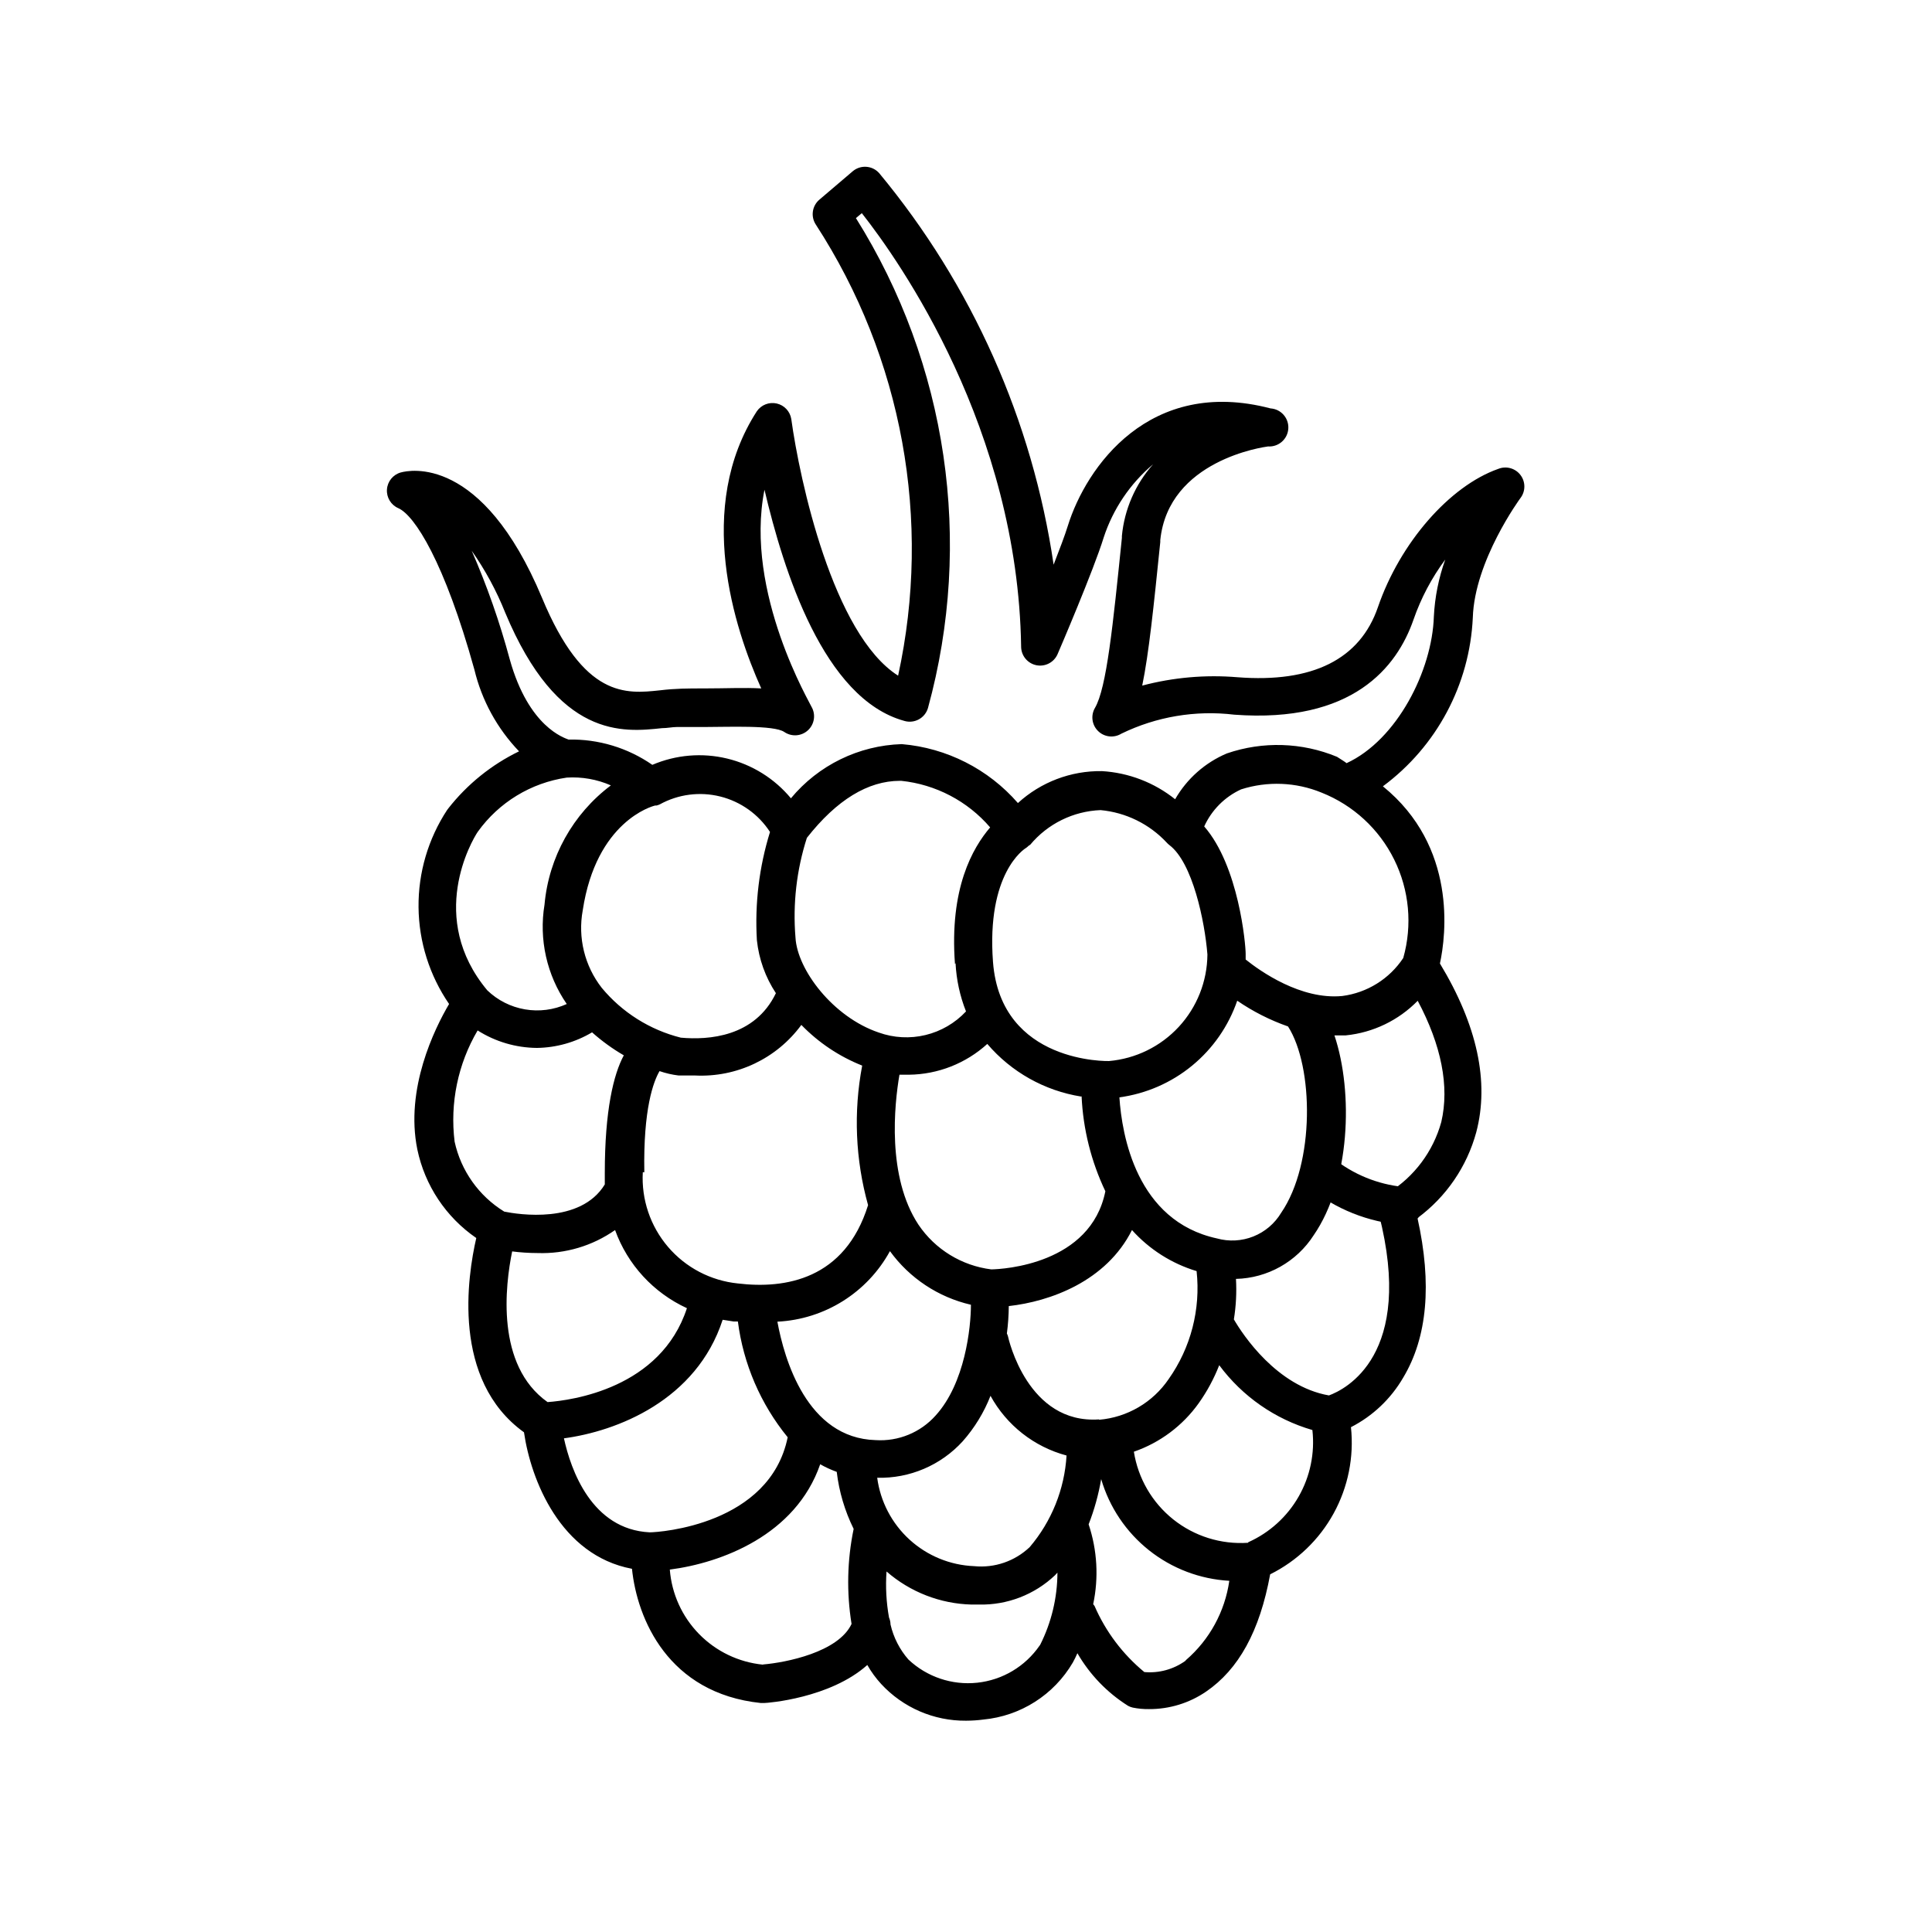 <?xml version="1.0" encoding="UTF-8"?>
<!-- Uploaded to: ICON Repo, www.svgrepo.com, Generator: ICON Repo Mixer Tools -->
<svg fill="#000000" width="800px" height="800px" version="1.1" viewBox="144 144 512 512" xmlns="http://www.w3.org/2000/svg">
 <g>
  <path d="m515.88 468.62c-9.234-0.684-18.031-4.203-25.191-10.074-2-1.848-2.172-4.949-0.387-7.004 1.781-2.059 4.879-2.324 6.988-0.605 5.328 4.285 11.785 6.926 18.59 7.609 2.781 0 5.039 2.254 5.039 5.035 0 2.785-2.258 5.039-5.039 5.039z"/>
  <path d="m534.31 307.7c0.453-15.113 12.496-31.539 12.645-31.738h0.004c1.359-1.805 1.348-4.297-0.023-6.09-1.375-1.797-3.773-2.457-5.871-1.617-12.898 4.535-26.047 19.598-31.891 36.625-4.734 13.805-17.281 20.152-37.281 18.59h-0.004c-8.461-0.703-16.98 0.047-25.188 2.219 1.762-8.516 3.023-20.809 4.785-38.039v-0.504c2.168-21.262 27.508-24.688 28.566-24.836 2.781 0.18 5.184-1.93 5.363-4.711 0.184-2.785-1.926-5.188-4.711-5.367-32.094-8.414-48.871 15.566-53.707 31.086-0.754 2.469-2.215 6.297-3.777 10.328-5.602-38.184-21.602-74.09-46.25-103.79-1.809-2.004-4.871-2.227-6.949-0.504l-8.816 7.508c-1.984 1.633-2.418 4.5-1.008 6.648 22.949 35.336 30.805 78.391 21.812 119.55-17.281-10.984-26.098-51.891-28.312-68.016-0.328-2.031-1.855-3.66-3.863-4.113-2.004-0.453-4.086 0.355-5.258 2.051-16.473 25.492-5.996 57.535 1.16 73.457-4.332-0.25-9.473 0-15.113 0-4.332 0-7.559 0-11.738 0.504-8.969 0.957-20.152 2.168-31.234-24.484-15.922-38.09-35.266-33.855-37.434-33.25l-0.004-0.004c-2.051 0.574-3.523 2.375-3.668 4.504-0.148 2.125 1.059 4.117 3.016 4.965 4.332 1.914 12.242 14.258 20.152 42.773 1.953 8.145 6.039 15.621 11.84 21.664-7.316 3.551-13.723 8.719-18.742 15.117l-0.301 0.402h-0.004c-5.035 7.652-7.68 16.633-7.59 25.797 0.09 9.16 2.91 18.086 8.094 25.641-3.879 6.602-11.688 22.469-8.414 38.543 1.992 9.543 7.586 17.953 15.621 23.477-2.316 10.078-6.602 37.633 12.645 51.488 1.812 12.543 9.621 32.598 28.617 36.172 1.359 13.25 9.574 33 34.16 35.57h0.855c0.906 0 17.48-1.258 27.355-10.078v0.004c1.027 1.812 2.262 3.504 3.676 5.039 5.785 6.262 13.945 9.793 22.473 9.723 1.531-0.004 3.062-0.105 4.582-0.305 9.883-0.926 18.715-6.551 23.73-15.113 0.453-0.805 0.855-1.664 1.211-2.469 3.281 5.676 7.898 10.469 13.449 13.957 0.383 0.203 0.789 0.355 1.211 0.453 1.426 0.289 2.879 0.426 4.332 0.402 5.391 0.023 10.66-1.594 15.113-4.637 8.617-5.894 14.207-15.969 16.98-31.082 7.121-3.539 12.992-9.168 16.82-16.141 3.828-6.973 5.43-14.945 4.59-22.855 5.785-2.961 10.594-7.527 13.855-13.148 6.398-10.68 7.656-24.836 3.777-42.27 7.602-5.606 13.086-13.613 15.57-22.723 3.527-13.352 0.25-28.414-9.621-44.738 1.613-7.457 4.586-30.984-15.113-46.953l-0.004-0.004c14.254-10.559 23.004-26.969 23.828-44.688zm-263.69 56.73c5.582-7.793 14.094-12.977 23.578-14.359 4.004-0.25 8.012 0.457 11.688 2.066-10.066 7.566-16.457 19.047-17.582 31.59-1.52 9.215 0.594 18.66 5.894 26.348-3.473 1.57-7.332 2.066-11.086 1.418-3.754-0.645-7.231-2.402-9.973-5.043-16.023-19.195-4.133-39.652-2.519-42.02zm182.58 2.871h-0.004c0.215 0.242 0.453 0.461 0.707 0.656 6.144 4.637 9.371 20.152 10.078 29.02h-0.004c-0.059 7.106-2.766 13.934-7.594 19.152-4.824 5.215-11.422 8.445-18.5 9.059 0 0-28.668 0.805-30.73-26.25-1.762-23.426 8.211-29.926 8.766-30.23l-0.004 0.004c0.234-0.164 0.453-0.352 0.656-0.555 0.156-0.09 0.309-0.191 0.453-0.301 4.637-5.555 11.41-8.887 18.641-9.168 6.703 0.621 12.945 3.688 17.531 8.613zm18.641 41.867h-0.004c4.18 2.875 8.719 5.18 13.504 6.852 6.801 10.629 7.152 36.324-1.812 49.375-1.703 2.844-4.289 5.047-7.367 6.277-3.074 1.227-6.473 1.41-9.664 0.523-21.363-4.637-25.191-27.457-25.844-37.383 7.07-0.961 13.738-3.863 19.254-8.395 5.516-4.527 9.664-10.5 11.98-17.25zm-54.969 144.84c-3.938 3.738-9.309 5.578-14.711 5.039-6.356-0.254-12.418-2.742-17.117-7.027-4.703-4.285-7.738-10.094-8.578-16.398 8.605 0.223 16.879-3.309 22.672-9.676 3.137-3.551 5.629-7.625 7.356-12.039 4.273 7.805 11.555 13.523 20.152 15.82-0.535 8.941-3.965 17.465-9.773 24.281zm-66.855-59.75c12.516-0.617 23.812-7.699 29.828-18.691 5.203 7.172 12.824 12.219 21.461 14.207 0 6.047-1.562 20.809-9.371 29.371-4.012 4.488-9.863 6.887-15.871 6.5-18.238-0.504-24.23-21.512-26.047-31.387zm-35.266-39.598c-0.301-16.828 2.418-24.031 4.031-26.801v-0.004c1.633 0.566 3.32 0.953 5.039 1.16h4.332c11.059 0.566 21.664-4.473 28.211-13.402 4.551 4.695 10.047 8.371 16.125 10.781-2.336 12.281-1.801 24.938 1.559 36.98-6.144 19.699-21.965 22.266-34.508 20.754-7.188-0.727-13.812-4.195-18.504-9.684-4.691-5.492-7.09-12.578-6.688-19.789zm115.88-20.152v-0.004c0.398 8.734 2.539 17.301 6.301 25.191-3.879 19.348-27.055 20.656-30.23 20.707-7.84-0.977-14.875-5.293-19.297-11.84-8.414-12.746-6.398-31.84-5.039-39.75h2.519c7.688-0.086 15.07-2.992 20.758-8.16 6.371 7.461 15.195 12.41 24.891 13.953zm4.637 85.648c-18.895 1.309-23.98-21.211-24.184-22.168v-0.004c-0.07-0.207-0.156-0.406-0.25-0.602 0.316-2.406 0.484-4.832 0.504-7.258 10.883-1.211 25.797-6.5 32.648-20.152h-0.004c4.606 5.129 10.531 8.895 17.129 10.883 1.102 10.125-1.531 20.301-7.406 28.617-4.207 6.188-10.98 10.148-18.438 10.781zm-38.039-120.91v-0.004c0.223 4.391 1.156 8.711 2.773 12.797-2.891 3.086-6.617 5.262-10.727 6.254-4.109 0.996-8.422 0.766-12.398-0.66-12.09-4.082-21.613-16.625-22.066-25.191-0.738-8.914 0.289-17.883 3.019-26.398 7.91-10.078 16.223-15.113 24.637-15.113h0.352l0.004-0.004c9.148 0.949 17.586 5.367 23.578 12.344-4.637 5.441-10.832 16.125-9.32 36.227zm-52.648-6.098c0.531 5.019 2.258 9.84 5.039 14.055-5.594 11.637-17.887 12.445-25.191 11.789-8.211-2.059-15.555-6.684-20.957-13.199-4.543-5.816-6.375-13.301-5.039-20.555 3.578-23.578 18.438-27.609 19.195-27.762h0.352c0.297-0.074 0.582-0.176 0.859-0.301 4.891-2.699 10.625-3.445 16.047-2.09 5.418 1.355 10.125 4.711 13.172 9.395-2.875 9.27-4.051 18.98-3.477 28.668zm-80.105 53.402c-1.266-10.227 0.875-20.59 6.098-29.473 4.703 2.984 10.148 4.59 15.719 4.633 5.148-0.07 10.188-1.492 14.609-4.129 2.594 2.309 5.41 4.352 8.414 6.094-2.719 5.039-5.039 14.559-5.039 31.188v3.023c-6.449 10.578-22.922 7.961-26.652 7.203h0.004c-6.723-4.133-11.473-10.828-13.152-18.539zm15.113 29.07h0.004c2.285 0.297 4.594 0.449 6.898 0.453 7.316 0.246 14.516-1.891 20.508-6.098 3.316 9.176 10.18 16.633 19.043 20.707-6.953 21.262-30.531 24.434-36.93 24.887-13.805-9.773-11.234-30.934-9.371-40zm13.703 49.574c14.207-1.863 35.266-10.078 42.219-31.438l2.922 0.453h1.113c1.449 11.258 6.019 21.887 13.199 30.684-4.734 23.176-33.906 25.191-36.578 25.191-15.367-0.758-20.906-16.578-22.723-24.941zm52.852 59.953c-6.41-0.641-12.387-3.516-16.891-8.121-4.504-4.606-7.246-10.648-7.746-17.07 13.652-1.762 33.352-9.117 39.852-27.91 1.402 0.793 2.871 1.465 4.383 2.016 0.625 5.258 2.141 10.367 4.484 15.113-1.719 8.293-1.906 16.832-0.555 25.191-3.527 7.508-17.43 10.227-23.375 10.73zm73.355-5.039c-3.812 5.535-9.852 9.125-16.535 9.832-6.684 0.707-13.34-1.539-18.227-6.152-2.32-2.652-3.945-5.84-4.738-9.27-0.012-0.645-0.148-1.277-0.402-1.867-0.723-4.019-0.945-8.113-0.656-12.191 6.262 5.453 14.223 8.555 22.523 8.766h1.965c7.477 0.172 14.719-2.613 20.152-7.758l0.656-0.707-0.004 0.004c-0.02 6.648-1.59 13.203-4.582 19.145zm38.641 4.031c-3.152 2.266-7.016 3.32-10.883 2.973-5.723-4.719-10.246-10.727-13.199-17.531-0.105-0.16-0.223-0.312-0.352-0.453 1.492-7.035 1.074-14.344-1.207-21.16 1.512-3.875 2.625-7.894 3.324-11.992 2.176 7.453 6.609 14.047 12.691 18.875 6.082 4.828 13.512 7.648 21.266 8.078-1.164 8.16-5.246 15.625-11.488 21.008zm16.574-31.285h0.004c-7.144 0.477-14.207-1.734-19.801-6.199-5.594-4.469-9.312-10.863-10.43-17.934 6.922-2.394 12.926-6.887 17.18-12.848 2.219-3.125 4.047-6.508 5.441-10.078 6.133 8.273 14.801 14.305 24.688 17.18 0.688 6.117-0.59 12.293-3.641 17.633-3.051 5.344-7.723 9.578-13.34 12.094zm51.238-111.5c-2.148 7.785-7.148 14.477-14.004 18.742-2.051 1.09-3.094 3.441-2.519 5.695 9.574 37.383-8.969 46.453-13.25 48.012-13.805-2.418-22.824-16.07-25.191-20.152 0.574-3.547 0.758-7.144 0.555-10.73 8.367-0.199 16.09-4.543 20.605-11.586 9.621-13.957 10.578-37.734 5.492-52.949h3.023v-0.004c7.227-0.73 13.965-3.973 19.043-9.168 6.246 11.738 8.465 22.672 6.246 32.141zm-10.078-43.48 0.004 0.004c-3.672 5.547-9.574 9.223-16.172 10.074-10.984 1.059-21.766-6.602-25.594-9.672v-0.906c0.012-0.203 0.012-0.402 0-0.605 0-2.519-1.812-23.227-10.984-33.754 1.969-4.348 5.441-7.836 9.773-9.824 6.984-2.231 14.531-1.926 21.312 0.855 8.398 3.328 15.262 9.652 19.262 17.75 4.004 8.098 4.859 17.391 2.402 26.082zm-17.527-53.301c-9.305-3.856-19.699-4.18-29.223-0.906-5.773 2.441-10.586 6.707-13.703 12.141-5.539-4.43-12.316-7.035-19.398-7.453-8.23-0.121-16.195 2.906-22.266 8.461-7.84-9.012-18.883-14.613-30.785-15.617-11.395 0.352-22.094 5.582-29.371 14.359-4.348-5.238-10.273-8.934-16.891-10.531-6.621-1.598-13.578-1.012-19.836 1.664-6.516-4.519-14.293-6.867-22.219-6.699-1.059-0.453-10.531-3.227-15.566-21.262-2.641-9.828-6.008-19.441-10.078-28.77 3.586 5.094 6.559 10.59 8.867 16.375 14.008 33.555 31.285 31.738 41.562 30.633 1.41 0 2.719-0.301 3.879-0.301h7.106c6.551 0 18.691-0.555 21.41 1.309h0.004c1.945 1.34 4.562 1.152 6.293-0.457 1.73-1.609 2.109-4.207 0.91-6.246 0-0.352-17.887-30.23-12.445-57.484 5.039 21.41 15.668 55.418 37.082 61.262v0.004c2.672 0.777 5.469-0.758 6.246-3.426 12.082-44.043 5.16-91.133-19.094-129.83l1.562-1.309c10.078 12.797 41.363 57.234 42.219 114.92 0.027 2.383 1.723 4.418 4.059 4.883 2.34 0.461 4.68-0.777 5.613-2.969 0.402-0.906 9.574-22.32 12.191-30.832v-0.004c2.473-7.574 7.008-14.309 13.102-19.445-4.703 5.293-7.598 11.945-8.262 18.992v0.504c-2.367 23.074-4.031 39.801-7.152 45.09l-0.004 0.004c-1.145 1.996-0.789 4.516 0.863 6.117 1.648 1.605 4.176 1.887 6.141 0.684 9.285-4.523 19.672-6.269 29.926-5.039 31.336 2.316 43.125-12.543 47.508-25.191 1.98-5.703 4.816-11.07 8.414-15.918-1.746 4.859-2.766 9.953-3.023 15.113-0.453 14.309-9.773 32.695-23.125 38.844-0.652-0.504-1.508-1.008-2.516-1.664z"/>
 </g>
</svg>